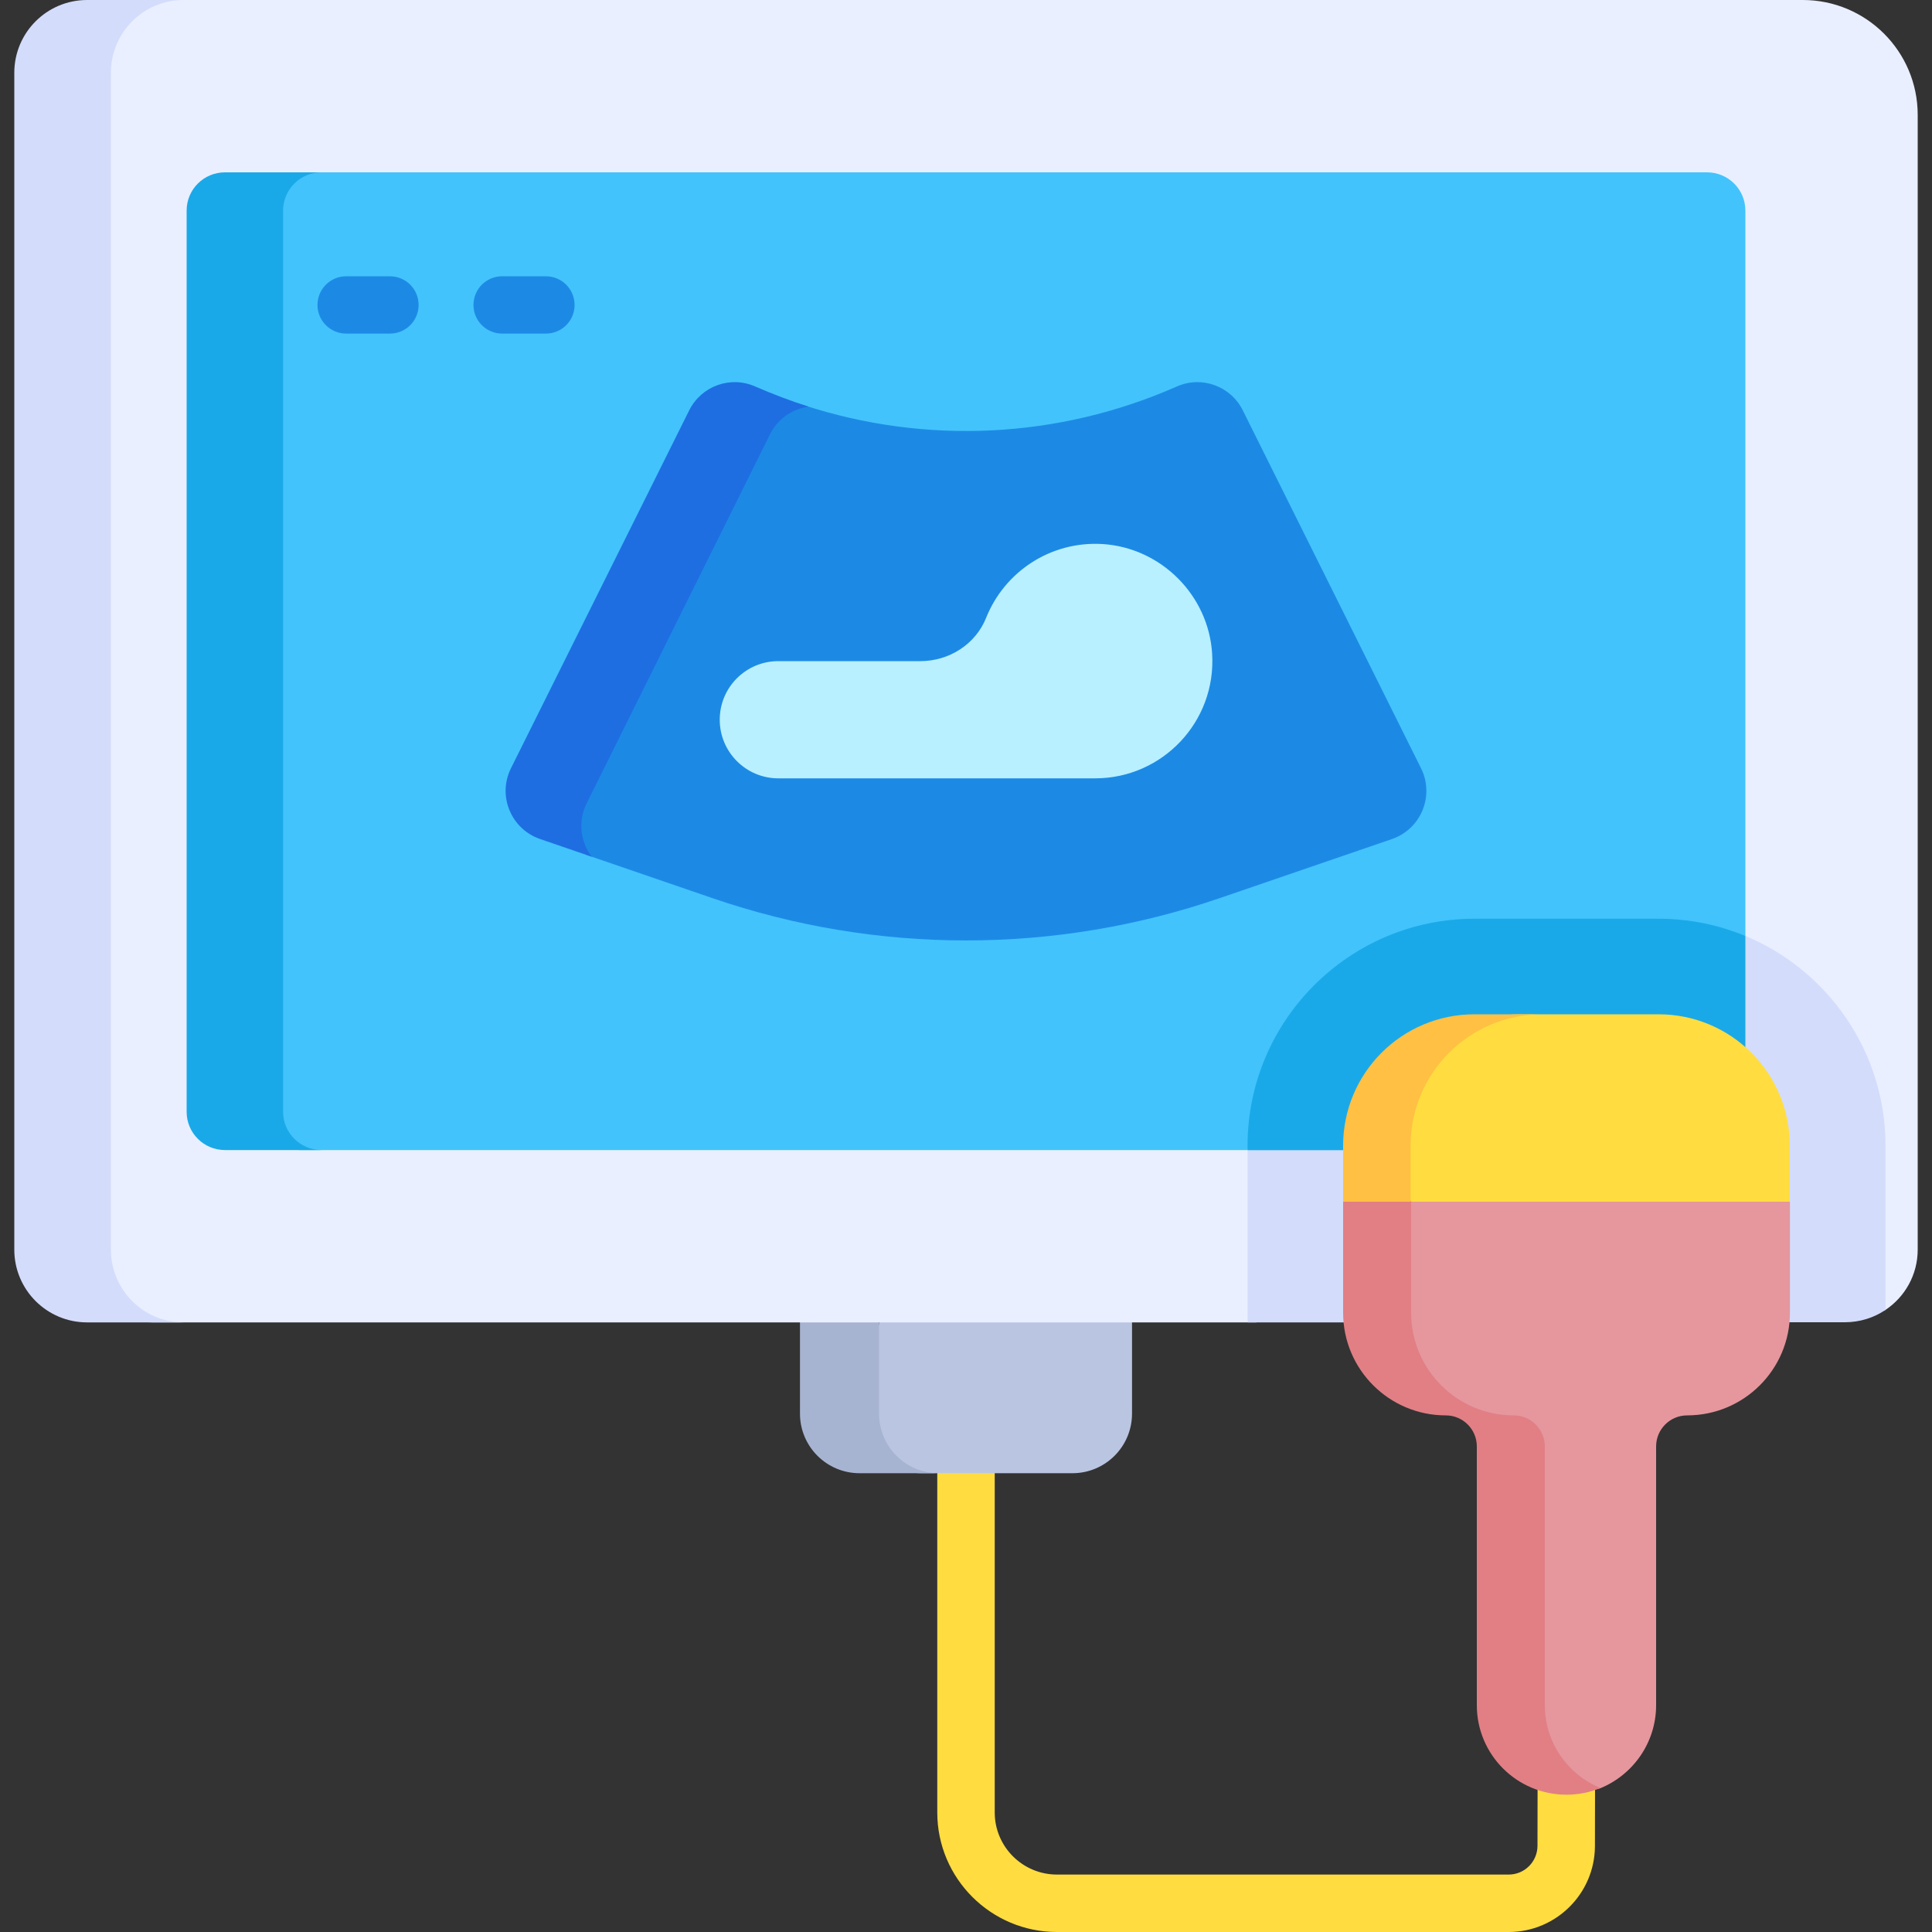 <svg width="15" height="15" viewBox="0 0 15 15" fill="none" xmlns="http://www.w3.org/2000/svg">
<rect x="0" y="0" width="15" height="15" fill="#333333" stroke="none"/>
<g clip-path="url(#clip0_135_158)">
<path d="M11.714 15H8.206C7.694 15 7.277 14.584 7.277 14.072V11.133C7.277 11.01 7.377 10.91 7.5 10.91C7.623 10.91 7.723 11.01 7.723 11.133V14.072C7.723 14.338 7.94 14.554 8.206 14.554H11.714C11.836 14.554 11.936 14.455 11.937 14.332L11.939 13.177C11.94 13.054 12.04 12.955 12.162 12.955H12.164C12.287 12.956 12.386 13.056 12.385 13.18L12.383 14.335C12.381 14.702 12.081 15 11.714 15Z" fill="#FFDD40"/>
<path d="M8.326 11.438H7.154C6.898 11.438 6.75 11.231 6.75 10.975L6.825 10.267L8.789 10.109V10.975C8.789 11.231 8.582 11.438 8.326 11.438Z" fill="#BAC5E2"/>
<path d="M6.825 10.975V10.109H6.211V10.975C6.211 11.231 6.418 11.438 6.674 11.438H7.288C7.032 11.438 6.825 11.231 6.825 10.975Z" fill="#A7B4D1"/>
<path d="M13.997 0H1.188C0.876 0 0.703 0.253 0.703 0.565L0.769 9.702C0.769 10.014 0.869 10.267 1.181 10.267H9.755L10.799 7.701L13.704 7.806L14.502 9.952C14.594 9.941 14.566 10.22 14.639 10.17C14.79 10.069 14.889 9.897 14.889 9.702V0.892C14.889 0.399 14.489 0 13.997 0Z" fill="#E9EFFF"/>
<path d="M2.073 8.632L1.898 1.635C1.898 1.471 2.207 1.338 2.371 1.338H13.253C13.418 1.338 13.551 1.471 13.551 1.635V7.266L10.868 7.624L9.685 8.929H2.327C2.162 8.929 2.073 8.796 2.073 8.632Z" fill="#42C3FC"/>
<path d="M0.861 9.702V0.565C0.861 0.253 1.113 0 1.425 0H0.676C0.364 0 0.111 0.253 0.111 0.565V9.702C0.111 10.014 0.364 10.267 0.676 10.267H1.425C1.113 10.267 0.861 10.014 0.861 9.702Z" fill="#D3DCFB"/>
<path d="M2.198 8.632V1.635C2.198 1.471 2.332 1.338 2.496 1.338H1.747C1.582 1.338 1.449 1.471 1.449 1.635V8.632C1.449 8.796 1.582 8.929 1.747 8.929H2.496C2.332 8.929 2.198 8.796 2.198 8.632Z" fill="#1AA9E8"/>
<path d="M10.794 8.441L9.686 8.929V10.191C9.686 10.217 9.686 10.242 9.688 10.267H10.794V8.441Z" fill="#D3DCFB"/>
<path d="M13.55 7.266L11.707 7.905L13.361 8.198L13.604 10.266H14.323C14.44 10.266 14.549 10.231 14.639 10.17V8.894C14.639 8.161 14.188 7.531 13.55 7.266Z" fill="#D3DCFB"/>
<path d="M10.74 8.428H13.551V7.267C13.344 7.181 13.116 7.133 12.878 7.133H11.448C10.476 7.133 9.686 7.924 9.686 8.895V8.93H10.74V8.428H10.74Z" fill="#1AA9E8"/>
<path d="M10.808 6.514L9.47 6.973C8.193 7.411 6.807 7.411 5.531 6.973L4.552 6.637L4.307 6.351C4.081 6.274 4.129 6.158 4.235 5.944L5.645 3.35C5.739 3.162 5.68 3.055 5.873 3.14L5.909 3.158C6.032 3.212 6.112 3.103 6.239 3.145C7.185 3.455 8.217 3.407 9.136 3.001C9.329 2.915 9.555 2.997 9.649 3.186L11.033 5.965C11.139 6.178 11.033 6.436 10.808 6.514Z" fill="#1C8AE5"/>
<path d="M4.555 6.237L5.979 3.371C6.039 3.251 6.152 3.175 6.277 3.157C6.137 3.112 6 3.06 5.864 3.001C5.671 2.915 5.445 2.997 5.351 3.186L3.967 5.965C3.861 6.178 3.967 6.436 4.193 6.514L4.595 6.652C4.507 6.537 4.485 6.378 4.555 6.237Z" fill="#1E6EE2"/>
<path d="M3.027 2.59H2.688C2.565 2.59 2.465 2.491 2.465 2.368C2.465 2.244 2.565 2.145 2.688 2.145H3.027C3.15 2.145 3.25 2.244 3.25 2.368C3.25 2.491 3.15 2.59 3.027 2.59Z" fill="#1C8AE5"/>
<path d="M4.238 2.59H3.899C3.776 2.59 3.676 2.491 3.676 2.368C3.676 2.244 3.776 2.145 3.899 2.145H4.238C4.361 2.145 4.461 2.244 4.461 2.368C4.461 2.491 4.361 2.59 4.238 2.59Z" fill="#1C8AE5"/>
<path d="M11.796 7.875H12.877C13.44 7.875 13.896 8.331 13.896 8.894V9.33L12.263 9.925L10.953 9.33L10.799 8.894C10.799 8.331 11.233 7.875 11.796 7.875Z" fill="#FFDD40"/>
<path d="M11.972 7.875H11.447C10.884 7.875 10.428 8.331 10.428 8.894V9.33L10.664 9.982L10.952 9.33V8.894C10.952 8.331 11.409 7.875 11.972 7.875Z" fill="#FFC043"/>
<path d="M10.953 9.33L10.779 10.192C10.779 10.632 10.987 10.989 11.428 10.989C11.561 10.989 11.828 11.097 11.828 11.23L11.793 13.258C11.793 13.642 11.763 13.79 12.148 13.79C12.241 13.79 12.345 13.916 12.427 13.883C12.68 13.778 12.858 13.529 12.858 13.239V11.23C12.858 11.097 12.966 10.989 13.099 10.989C13.54 10.989 13.897 10.632 13.897 10.192V9.33H10.953Z" fill="#E5979D"/>
<path d="M11.994 13.239V11.23C11.994 11.097 11.886 10.989 11.753 10.989C11.313 10.989 10.956 10.632 10.956 10.192V9.33H10.428V10.192C10.428 10.632 10.785 10.989 11.225 10.989C11.358 10.989 11.466 11.097 11.466 11.23V13.239C11.466 13.623 11.777 13.934 12.162 13.934C12.255 13.934 12.344 13.916 12.426 13.882C12.172 13.778 11.994 13.529 11.994 13.239Z" fill="#E17F85"/>
<path d="M8.561 4.224C8.153 4.199 7.798 4.443 7.657 4.795C7.575 5.002 7.369 5.133 7.146 5.133H6.043C5.792 5.133 5.588 5.336 5.588 5.588C5.588 5.839 5.792 6.043 6.043 6.043H8.503C9.024 6.043 9.444 5.604 9.411 5.075C9.383 4.621 9.014 4.253 8.561 4.224Z" fill="#B8F0FF"/>
</g>
<defs>
<clipPath id="clip0_135_158">
<rect width="15" height="15" fill="white"/>
</clipPath>
</defs>
</svg>
